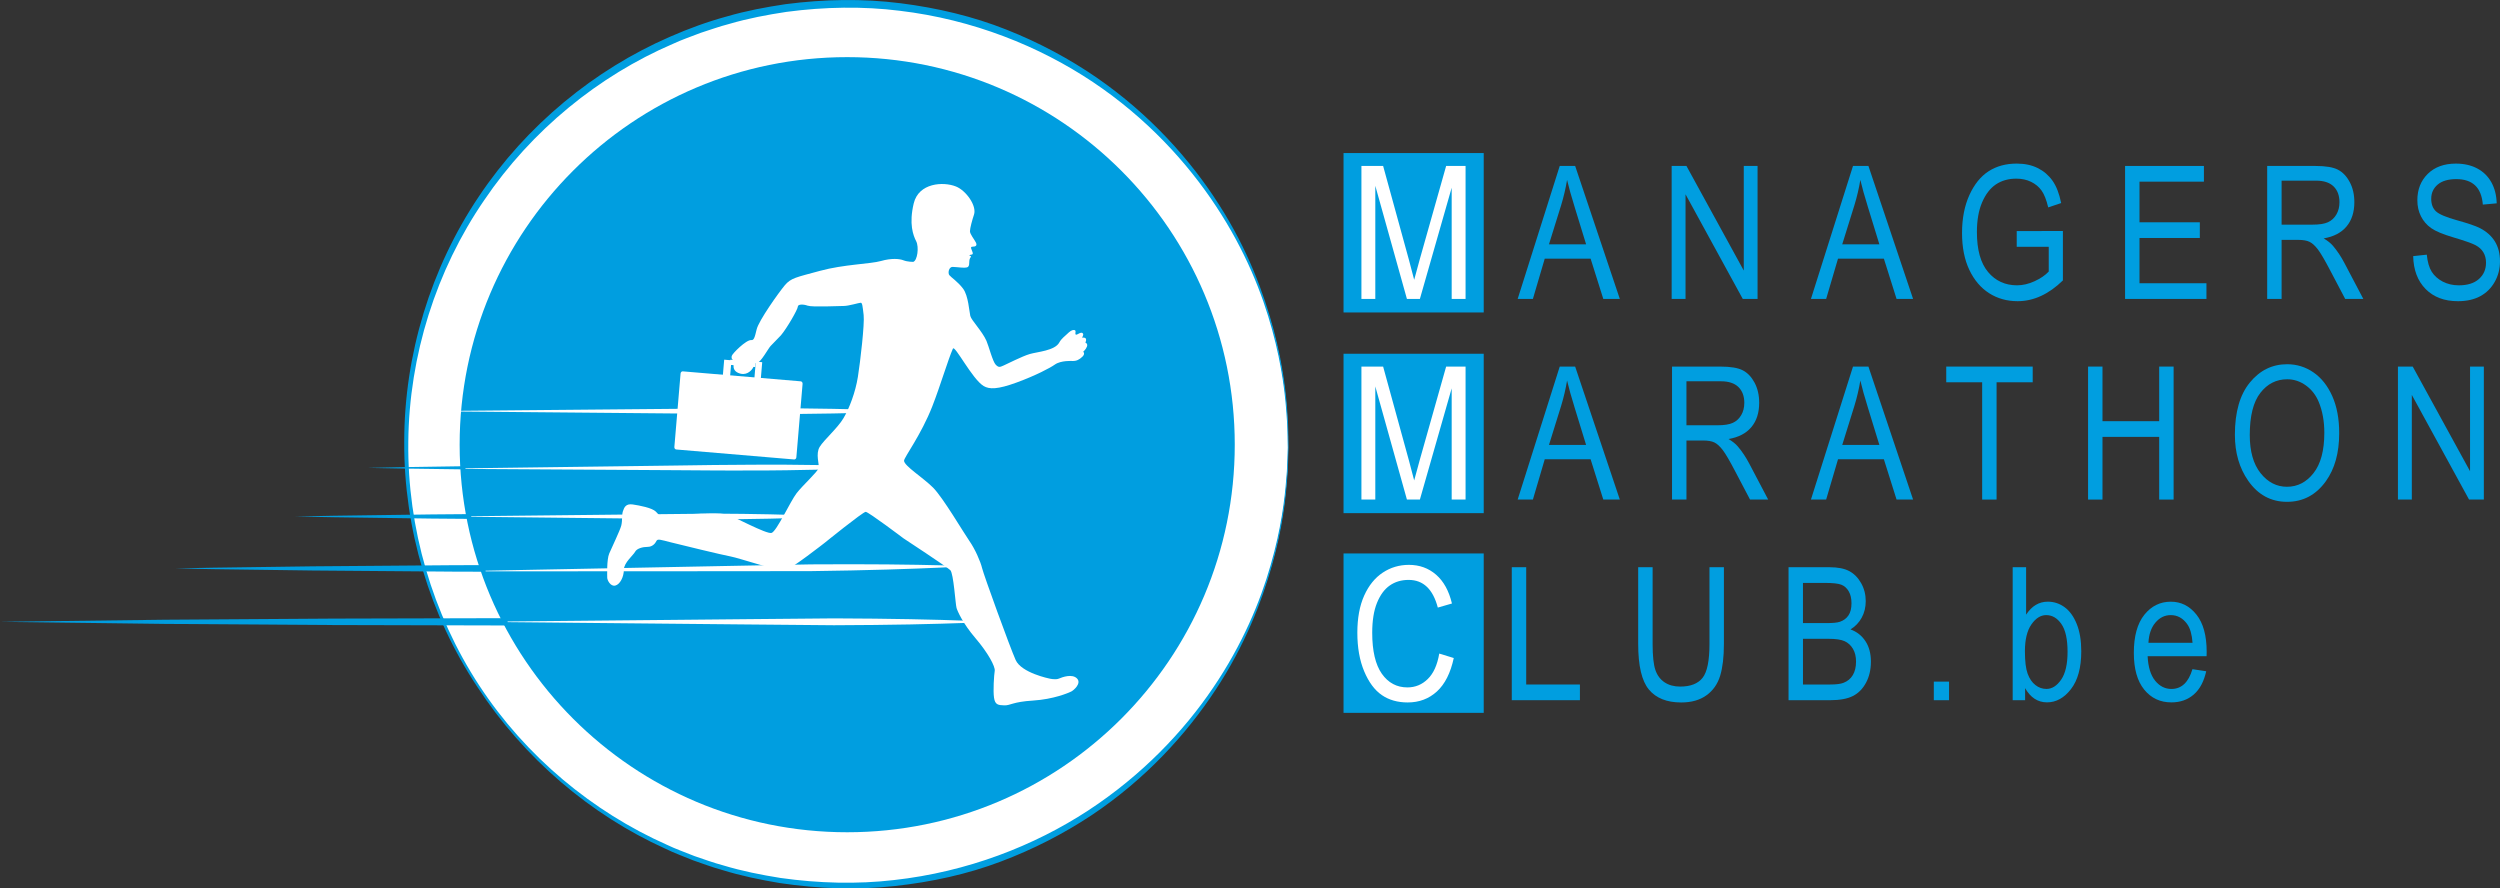 <svg xmlns="http://www.w3.org/2000/svg" xmlns:xlink="http://www.w3.org/1999/xlink" version="1.2" id="Layer_1" x="0px" y="0px" width="336.438px" height="119.557px" viewBox="0 0 336.438 119.557" xml:space="preserve"><rect x="0" y="0" width="336.438" height="119.557" fill="#333333" stroke="none"/> <path fill="#FFFFFF" d="M173.351,60.244c-0.22,32.772-26.965,59.16-59.737,58.94c-32.772-0.221-59.16-26.966-58.94-59.738 c0.22-32.771,26.966-59.159,59.737-58.939C147.183,0.727,173.57,27.472,173.351,60.244"></path> <path fill="#009EE0" d="M173.4,60.245c0,0-0.011,0.365-0.031,1.07c-0.035,0.705-0.013,1.752-0.148,3.115 c-0.188,2.723-0.646,6.732-2.037,11.65c-1.393,4.897-3.641,10.766-7.576,16.725c-3.899,5.942-9.409,12.041-16.745,16.928 c-3.668,2.426-7.76,4.552-12.203,6.22c-4.441,1.683-9.273,2.745-14.28,3.289c-5.021,0.541-10.222,0.373-15.454-0.407 c-2.606-0.438-5.23-0.976-7.806-1.778c-1.302-0.354-2.567-0.843-3.854-1.283c-1.257-0.52-2.547-0.979-3.779-1.586 c-9.998-4.528-18.982-12.131-25.265-21.774c-6.369-9.585-9.887-21.245-9.822-32.975c-0.002-11.701,3.581-23.394,10.032-32.983 c6.422-9.622,15.596-17.096,25.693-21.493c2.521-1.108,5.095-2.048,7.708-2.756c2.599-0.758,5.241-1.25,7.862-1.642 c5.272-0.687,10.457-0.764,15.495-0.129c5.006,0.633,9.821,1.791,14.237,3.546c4.419,1.743,8.476,3.937,12.102,6.424 c7.254,5.002,12.709,11.143,16.526,17.145c3.854,6.012,6.024,11.911,7.348,16.827c1.323,4.937,1.727,8.955,1.876,11.679 c0.117,1.363,0.08,2.413,0.105,3.118C173.395,59.879,173.4,60.245,173.4,60.245 M173.301,60.243c0,0-0.009-0.363-0.023-1.068 c-0.03-0.704,0-1.752-0.125-3.111c-0.167-2.717-0.594-6.723-1.944-11.635c-1.325-4.901-3.632-10.723-7.534-16.634 c-3.878-5.897-9.356-11.907-16.584-16.745c-7.21-4.817-16.148-8.427-26.022-9.602c-4.9-0.614-10.084-0.533-15.23,0.152 c-2.574,0.389-5.169,0.876-7.72,1.626c-1.29,0.328-2.545,0.789-3.823,1.196c-1.249,0.488-2.531,0.915-3.757,1.49 c-9.945,4.273-18.991,11.595-25.38,21.033c-6.446,9.395-10.103,20.887-10.211,32.51c-0.142,11.594,3.267,23.213,9.539,32.784 c6.271,9.587,15.306,17.024,25.232,21.436c1.225,0.59,2.507,1.034,3.755,1.538c1.278,0.425,2.533,0.899,3.824,1.238 c2.555,0.775,5.154,1.287,7.732,1.7c5.166,0.731,10.332,0.86,15.265,0.286c9.9-1.096,18.877-4.616,26.137-9.357 c7.276-4.759,12.861-10.662,16.816-16.515c3.98-5.859,6.366-11.65,7.754-16.535c1.413-4.894,1.894-8.895,2.096-11.607 c0.143-1.356,0.127-2.407,0.166-3.111C173.287,60.605,173.301,60.243,173.301,60.243"></path> <path fill="#009EE0" d="M166.168,59.845c0,28.805-23.351,52.156-52.156,52.156S61.856,88.649,61.856,59.845 c0-28.805,23.351-52.156,52.156-52.156S166.168,31.04,166.168,59.845"></path> <rect x="180.806" y="47.606" fill="#009EE0" width="18.866" height="21.451"></rect> <rect x="180.806" y="74.481" fill="#009EE0" width="18.866" height="21.451"></rect> <rect x="180.806" y="20.598" fill="#009EE0" width="18.866" height="21.451"></rect> <path fill="#FFFFFF" d="M183.214,40.229V22.333h2.92l3.482,12.671l0.697,2.649c0.171-0.658,0.432-1.615,0.782-2.868l3.519-12.452 h2.614v17.896h-1.868V25.262l-4.279,14.967h-1.744l-4.255-15.225v15.225H183.214z"></path> <path fill="#009EE0" d="M204.241,40.229l5.66-17.896h2.076l6.01,17.896h-2.223l-1.707-5.42h-6.173l-1.595,5.42H204.241z M208.452,32.88h4.998l-1.523-4.956c-0.472-1.522-0.818-2.759-1.038-3.711c-0.19,1.147-0.458,2.287-0.803,3.418L208.452,32.88z"></path> <polygon fill="#009EE0" points="224.964,40.229 224.964,22.333 226.954,22.333 234.669,36.412 234.669,22.333 236.525,22.333 236.525,40.229 234.534,40.229 226.831,26.148 226.831,40.229 "></polygon> <path fill="#009EE0" d="M243.708,40.229l5.66-17.896h2.076l6.01,17.896h-2.223l-1.707-5.42h-6.173l-1.596,5.42H243.708z M247.919,32.88h4.998l-1.523-4.956c-0.473-1.522-0.818-2.759-1.038-3.711c-0.19,1.147-0.457,2.287-0.803,3.418L247.919,32.88z"></path> <path fill="#009EE0" d="M271.401,33.209v-2.111l6.214-0.012v6.652c-0.952,0.928-1.938,1.626-2.954,2.094 c-1.019,0.468-2.064,0.701-3.139,0.701c-1.432,0-2.709-0.357-3.832-1.074c-1.123-0.717-2.013-1.763-2.668-3.14 c-0.653-1.376-0.981-3.029-0.981-4.959c0-1.954,0.33-3.656,0.988-5.106c0.659-1.449,1.521-2.518,2.588-3.206 c1.065-0.689,2.328-1.032,3.784-1.032c1.074,0,2.015,0.199,2.819,0.597c0.806,0.4,1.469,0.965,1.99,1.698 c0.521,0.732,0.912,1.737,1.171,3.015l-1.745,0.586c-0.236-1.01-0.533-1.765-0.891-2.265c-0.358-0.501-0.83-0.893-1.416-1.178 c-0.586-0.284-1.244-0.427-1.978-0.427c-1.065,0-1.983,0.259-2.754,0.776c-0.767,0.517-1.386,1.322-1.854,2.412 c-0.468,1.092-0.701,2.424-0.701,3.996c0,2.394,0.5,4.188,1.502,5.381c1,1.194,2.302,1.79,3.906,1.79 c0.763,0,1.548-0.182,2.349-0.549c0.801-0.366,1.438-0.801,1.911-1.306v-3.333H271.401z"></path> <polygon fill="#009EE0" points="285.983,40.229 285.983,22.333 296.591,22.333 296.591,24.446 287.924,24.446 287.924,29.915 296.043,29.915 296.043,32.026 287.924,32.026 287.924,38.118 296.933,38.118 296.933,40.229 "></polygon> <path fill="#009EE0" d="M305.107,40.229V22.334h6.505c1.36,0,2.363,0.167,3.009,0.5c0.648,0.334,1.18,0.888,1.593,1.665 c0.416,0.777,0.623,1.677,0.623,2.702c0,1.35-0.352,2.444-1.056,3.282s-1.727,1.37-3.07,1.598c0.545,0.328,0.96,0.659,1.245,0.995 c0.578,0.683,1.086,1.444,1.526,2.282l2.563,4.871h-2.44l-1.957-3.721c-0.759-1.456-1.331-2.436-1.717-2.942 c-0.388-0.505-0.761-0.846-1.122-1.021c-0.363-0.175-0.868-0.263-1.52-0.263h-2.243v7.947H305.107z M307.047,30.231h4.176 c0.911,0,1.603-0.109,2.074-0.329c0.473-0.22,0.848-0.566,1.123-1.038c0.276-0.472,0.415-1.021,0.415-1.648 c0-0.903-0.265-1.613-0.793-2.13c-0.528-0.516-1.313-0.775-2.355-0.775h-4.64V30.231z"></path> <path fill="#009EE0" d="M324.754,34.467l1.831-0.195c0.099,0.984,0.319,1.752,0.665,2.3c0.348,0.55,0.842,0.992,1.483,1.325 c0.643,0.334,1.368,0.501,2.173,0.501c1.156,0,2.053-0.283,2.692-0.847c0.639-0.564,0.958-1.297,0.958-2.198 c0-0.529-0.115-0.99-0.349-1.383c-0.23-0.394-0.582-0.717-1.05-0.969c-0.467-0.252-1.479-0.607-3.033-1.067 c-1.384-0.411-2.367-0.824-2.954-1.238c-0.586-0.416-1.042-0.943-1.366-1.582c-0.326-0.638-0.488-1.361-0.488-2.167 c0-1.448,0.467-2.632,1.404-3.552c0.935-0.919,2.196-1.379,3.782-1.379c1.092,0,2.045,0.216,2.863,0.646 c0.818,0.432,1.452,1.051,1.905,1.856c0.451,0.806,0.692,1.754,0.726,2.845l-1.868,0.17c-0.098-1.164-0.444-2.026-1.044-2.587 c-0.598-0.562-1.438-0.842-2.52-0.842c-1.099,0-1.938,0.246-2.515,0.738c-0.578,0.492-0.867,1.129-0.867,1.91 c0,0.724,0.212,1.285,0.634,1.684c0.424,0.399,1.375,0.802,2.855,1.212c1.448,0.4,2.466,0.748,3.052,1.042 c0.894,0.458,1.569,1.058,2.026,1.802s0.687,1.632,0.687,2.664c0,1.025-0.241,1.957-0.721,2.799 c-0.481,0.841-1.134,1.482-1.959,1.92c-0.826,0.44-1.821,0.658-2.984,0.658c-1.816,0-3.262-0.545-4.34-1.634 C325.355,37.808,324.794,36.33,324.754,34.467"></path> <path fill="#FFFFFF" d="M183.214,67.229V49.333h2.92l3.482,12.671l0.697,2.648c0.171-0.657,0.432-1.614,0.782-2.867l3.519-12.452 h2.614v17.896h-1.868V52.262l-4.279,14.967h-1.744l-4.255-15.225v15.225H183.214z"></path> <path fill="#009EE0" d="M204.241,67.229l5.66-17.896h2.076l6.01,17.896h-2.223l-1.707-5.42h-6.173l-1.595,5.42H204.241z M208.452,59.88h4.998l-1.523-4.956c-0.472-1.522-0.818-2.759-1.038-3.711c-0.19,1.147-0.458,2.287-0.803,3.418L208.452,59.88z"></path> <path fill="#009EE0" d="M225.014,67.229V49.334h6.505c1.36,0,2.364,0.167,3.01,0.5c0.647,0.334,1.178,0.888,1.593,1.665 c0.415,0.777,0.622,1.677,0.622,2.702c0,1.35-0.351,2.444-1.055,3.282c-0.705,0.838-1.728,1.37-3.07,1.598 c0.545,0.328,0.959,0.659,1.244,0.995c0.578,0.683,1.087,1.444,1.527,2.282l2.563,4.871h-2.44l-1.957-3.721 c-0.758-1.456-1.33-2.436-1.717-2.942c-0.387-0.505-0.761-0.846-1.121-1.021c-0.363-0.175-0.868-0.263-1.52-0.263h-2.243v7.947 H225.014z M226.954,57.231h4.175c0.912,0,1.603-0.109,2.075-0.329c0.472-0.22,0.847-0.566,1.123-1.038 c0.275-0.472,0.414-1.021,0.414-1.648c0-0.903-0.264-1.613-0.793-2.13c-0.528-0.516-1.313-0.775-2.354-0.775h-4.64V57.231z"></path> <path fill="#009EE0" d="M243.708,67.229l5.66-17.896h2.076l6.01,17.896h-2.223l-1.707-5.42h-6.173l-1.596,5.42H243.708z M247.919,59.88h4.998l-1.523-4.956c-0.473-1.522-0.818-2.759-1.038-3.711c-0.19,1.147-0.457,2.287-0.803,3.418L247.919,59.88z"></path> <polygon fill="#009EE0" points="266.75,67.229 266.75,51.446 261.916,51.446 261.916,49.333 273.551,49.333 273.551,51.446 268.69,51.446 268.69,67.229 "></polygon> <polygon fill="#009EE0" points="281.003,67.229 281.003,49.333 282.943,49.333 282.943,56.682 290.573,56.682 290.573,49.333 292.515,49.333 292.515,67.229 290.573,67.229 290.573,58.793 282.943,58.793 282.943,67.229 "></polygon> <path fill="#009EE0" d="M300.761,58.513c0-3.052,0.671-5.398,2.015-7.037c1.342-1.64,3.015-2.46,5.017-2.46 c1.293,0,2.473,0.366,3.539,1.098c1.067,0.733,1.911,1.797,2.534,3.193c0.623,1.395,0.933,3.057,0.933,4.986 c0,2.653-0.601,4.813-1.806,6.482c-1.327,1.839-3.064,2.758-5.212,2.758c-2.165,0-3.907-0.942-5.226-2.832 C301.359,62.992,300.761,60.93,300.761,58.513 M302.763,58.543c0,2.208,0.486,3.919,1.458,5.138 c0.974,1.217,2.155,1.827,3.547,1.827c1.424,0,2.618-0.615,3.582-1.847c0.966-1.229,1.446-3.037,1.446-5.424 c0-1.539-0.248-2.916-0.744-4.13c-0.383-0.928-0.958-1.671-1.727-2.229c-0.77-0.558-1.61-0.837-2.521-0.837 c-1.465,0-2.672,0.611-3.618,1.833C303.237,54.097,302.763,55.986,302.763,58.543"></path> <polygon fill="#009EE0" points="322.703,67.229 322.703,49.333 324.692,49.333 332.407,63.412 332.407,49.333 334.264,49.333 334.264,67.229 332.273,67.229 324.571,53.148 324.571,67.229 "></polygon> <path fill="#FFFFFF" d="M193.688,87.954l1.953,0.6c-0.432,2.009-1.186,3.508-2.265,4.498c-1.079,0.987-2.391,1.481-3.936,1.481 c-1.359,0-2.522-0.331-3.485-0.995c-0.965-0.664-1.754-1.729-2.369-3.193c-0.615-1.466-0.921-3.197-0.921-5.192 c0-1.97,0.307-3.637,0.921-5.002c0.616-1.364,1.449-2.394,2.5-3.09s2.223-1.044,3.519-1.044c1.417,0,2.637,0.439,3.653,1.321 c1.019,0.881,1.731,2.174,2.139,3.879l-1.903,0.55c-0.653-2.483-1.961-3.725-3.924-3.725c-0.979,0-1.826,0.251-2.543,0.753 c-0.718,0.5-1.29,1.279-1.719,2.339c-0.428,1.059-0.641,2.397-0.641,4.019c0,2.452,0.431,4.291,1.293,5.518 c0.863,1.225,2.01,1.839,3.443,1.839c1.057,0,1.972-0.377,2.739-1.13C192.914,90.626,193.427,89.484,193.688,87.954"></path> <polygon fill="#009EE0" points="203.448,94.229 203.448,76.333 205.39,76.333 205.39,92.118 212.616,92.118 212.616,94.229 "></polygon> <path fill="#009EE0" d="M230.054,76.333h1.941v10.339c0,1.734-0.169,3.156-0.505,4.267c-0.338,1.112-0.952,1.989-1.842,2.631 c-0.892,0.643-2.022,0.964-3.396,0.964c-1.934,0-3.384-0.577-4.347-1.731c-0.964-1.156-1.445-3.199-1.445-6.13V76.333h1.941V86.66 c0,1.619,0.126,2.791,0.378,3.517c0.252,0.724,0.666,1.274,1.239,1.653c0.573,0.378,1.271,0.567,2.094,0.567 c1.383,0,2.386-0.39,3.008-1.171c0.623-0.782,0.934-2.304,0.934-4.566V76.333z"></path> <path fill="#009EE0" d="M240.694,94.229V76.334h5.511c1.116,0,2,0.173,2.653,0.518c0.65,0.346,1.184,0.885,1.6,1.617 c0.416,0.731,0.623,1.541,0.623,2.427c0,0.822-0.178,1.563-0.537,2.22c-0.356,0.659-0.861,1.188-1.514,1.586 c0.852,0.311,1.521,0.837,2.012,1.582s0.736,1.663,0.736,2.754c0,1.083-0.222,2.034-0.665,2.853 c-0.444,0.819-1.037,1.414-1.777,1.784s-1.758,0.555-3.052,0.555H240.694z M242.634,83.853h3.181c0.832,0,1.424-0.056,1.772-0.171 c0.506-0.17,0.896-0.458,1.168-0.86c0.274-0.402,0.41-0.95,0.41-1.642c0-0.644-0.125-1.178-0.373-1.605s-0.579-0.723-0.99-0.885 c-0.411-0.163-1.151-0.244-2.221-0.244h-2.947V83.853z M242.634,92.117h3.656c0.809,0,1.403-0.073,1.785-0.221 c0.555-0.211,0.977-0.558,1.266-1.043c0.29-0.484,0.436-1.092,0.436-1.825c0-0.676-0.14-1.247-0.416-1.715 c-0.277-0.467-0.65-0.809-1.119-1.025c-0.468-0.216-1.205-0.322-2.207-0.322h-3.4V92.117z"></path> <rect x="260.243" y="91.728" fill="#009EE0" width="2.051" height="2.502"></rect> <path fill="#009EE0" d="M272.53,94.229h-1.672V76.334h1.807v6.383c0.383-0.586,0.817-1.022,1.302-1.312 c0.482-0.288,1.021-0.434,1.616-0.434c0.83,0,1.584,0.248,2.265,0.745c0.679,0.496,1.222,1.249,1.63,2.258 c0.407,1.009,0.609,2.235,0.609,3.674c0,2.197-0.461,3.894-1.382,5.085c-0.921,1.192-1.997,1.788-3.227,1.788 c-0.62,0-1.176-0.161-1.669-0.481c-0.493-0.322-0.919-0.799-1.279-1.435V94.229z M272.504,87.648c0,1.345,0.122,2.35,0.367,3.017 s0.591,1.175,1.04,1.524c0.449,0.352,0.947,0.525,1.493,0.525c0.743,0,1.402-0.417,1.977-1.251c0.575-0.834,0.862-2.081,0.862-3.741 c0-1.701-0.276-2.95-0.832-3.748c-0.554-0.798-1.235-1.196-2.043-1.196c-0.743,0-1.406,0.417-1.989,1.251 C272.796,84.864,272.504,86.07,272.504,87.648"></path> <path fill="#009EE0" d="M295.049,90.055l1.854,0.279c-0.31,1.384-0.869,2.429-1.679,3.132c-0.81,0.704-1.813,1.057-3.008,1.057 c-1.507,0-2.726-0.572-3.656-1.715c-0.933-1.145-1.399-2.794-1.399-4.951c0-2.238,0.472-3.944,1.41-5.121 c0.94-1.175,2.131-1.763,3.571-1.763c1.375,0,2.522,0.577,3.442,1.732c0.919,1.155,1.38,2.828,1.38,5.019l-0.013,0.586h-7.935 c0.074,1.456,0.411,2.554,1.013,3.295c0.603,0.741,1.334,1.11,2.198,1.11C293.578,92.715,294.52,91.828,295.049,90.055 M289.127,86.502h5.934c-0.082-1.123-0.323-1.962-0.721-2.516c-0.578-0.804-1.315-1.208-2.209-1.208 c-0.807,0-1.494,0.336-2.063,1.007C289.497,84.457,289.185,85.362,289.127,86.502"></path> <path fill="#009EE0" d="M23.603,76.495c0,0,1.845-0.035,5.074-0.097c3.23-0.044,7.843-0.107,13.378-0.184 c5.536-0.045,11.994-0.097,18.914-0.152c6.92-0.021,14.301-0.044,21.681-0.066c7.381,0.022,14.762,0.044,21.682,0.065 c6.919,0.056,13.378,0.107,18.914,0.152c5.535,0.076,10.148,0.14,13.377,0.185c3.23,0.062,5.075,0.097,5.075,0.097 s-1.845,0.035-5.075,0.098c-3.229,0.045-7.842,0.107-13.377,0.184c-5.536,0.045-11.995,0.097-18.914,0.153 c-6.92,0.021-14.301,0.043-21.682,0.064c-7.38-0.021-14.761-0.045-21.681-0.065c-6.92-0.057-13.378-0.108-18.914-0.153 c-5.535-0.076-10.148-0.139-13.378-0.183C25.448,76.53,23.603,76.495,23.603,76.495"></path> <path fill="#009EE0" d="M39.727,69.507c0,0,1.845-0.035,5.074-0.098c3.23-0.044,7.843-0.106,13.378-0.183 c5.536-0.045,11.994-0.097,18.914-0.153c6.92-0.021,14.301-0.044,21.681-0.065c7.381,0.021,14.762,0.044,21.682,0.064 c6.92,0.057,13.378,0.108,18.914,0.153c5.535,0.076,10.148,0.139,13.377,0.184c3.23,0.063,5.075,0.098,5.075,0.098 s-1.845,0.035-5.075,0.097c-3.229,0.045-7.842,0.108-13.377,0.185c-5.536,0.045-11.994,0.097-18.914,0.152 c-6.92,0.021-14.301,0.043-21.682,0.065c-7.38-0.022-14.761-0.045-21.681-0.066c-6.92-0.056-13.378-0.107-18.914-0.152 c-5.535-0.076-10.148-0.14-13.378-0.184C41.572,69.542,39.727,69.507,39.727,69.507"></path> <path fill="#009EE0" d="M49.477,62.965c0,0,1.773-0.037,4.877-0.101c3.103-0.048,7.537-0.114,12.857-0.195 c5.32-0.049,11.526-0.107,18.177-0.169c6.65-0.027,13.743-0.057,20.837-0.085c7.093,0.016,14.187,0.032,20.837,0.047 c6.65,0.05,12.857,0.097,18.177,0.136c5.32,0.072,9.754,0.131,12.857,0.173c3.104,0.06,4.877,0.094,4.877,0.094 s-1.773,0.036-4.876,0.102c-3.104,0.047-7.537,0.114-12.857,0.195c-5.32,0.05-11.527,0.106-18.177,0.169 c-6.65,0.026-13.744,0.055-20.837,0.084c-7.094-0.017-14.187-0.033-20.838-0.048c-6.65-0.051-12.857-0.097-18.177-0.137 c-5.32-0.071-9.754-0.131-12.857-0.173C51.25,62.999,49.477,62.965,49.477,62.965"></path> <path fill="#009EE0" d="M0,83.68c0,0,8.856-0.111,22.14-0.279c6.642-0.045,14.392-0.098,22.694-0.153 c8.303-0.021,17.159-0.044,26.015-0.066c8.856,0.022,17.712,0.045,26.015,0.065c8.303,0.056,16.052,0.108,22.694,0.153 c6.642,0.076,12.177,0.139,16.051,0.184c3.875,0.063,6.089,0.097,6.089,0.097s-2.214,0.035-6.089,0.098 c-3.874,0.045-9.409,0.107-16.051,0.184c-6.642,0.045-14.391,0.098-22.694,0.153c-8.303,0.021-17.159,0.043-26.015,0.064 c-8.856-0.021-17.712-0.045-26.015-0.065c-8.302-0.056-16.052-0.108-22.694-0.153C8.856,83.792,0,83.68,0,83.68"></path> <path fill="#FFFFFF" d="M68.313,83.636c0,0,16.061-0.155,32.122-0.311c4.015-0.036,8.03-0.073,11.794-0.107 c3.764,0,7.278,0.063,10.289,0.11c6.023,0.114,10.038,0.308,10.038,0.308v0.089c0,0-4.015,0.192-10.038,0.309 c-3.011,0.047-6.525,0.108-10.289,0.109c-3.764-0.034-7.779-0.071-11.794-0.106l-32.122-0.312V83.636z"></path> <path fill="#FFFFFF" d="M60.817,55.293c0,0,15.182-0.138,30.365-0.276c3.795-0.032,7.591-0.064,11.149-0.095 c3.559,0.001,6.88,0.056,9.726,0.098c5.694,0.102,9.489,0.273,9.489,0.273v0.079c0,0-3.795,0.171-9.489,0.273 c-2.846,0.042-6.167,0.097-9.726,0.098c-3.558-0.031-7.354-0.063-11.149-0.095c-15.183-0.138-30.365-0.276-30.365-0.276V55.293z"></path> <path fill="#FFFFFF" d="M62.641,63.026c0,0,14.066-0.187,28.133-0.374c3.517-0.045,7.033-0.113,10.33-0.112 c1.649,0.001,3.242-0.029,4.753-0.003c1.511,0.017,2.94,0.034,4.259,0.049c5.275,0.083,8.793,0.239,8.793,0.239v0.077 c0,0-3.516,0.183-8.791,0.303c-1.318,0.024-2.747,0.052-4.258,0.08c-1.511,0.037-3.105,0.019-4.753,0.03 c-3.297,0.025-6.814-0.019-10.331-0.039l-28.135-0.172V63.026z"></path> <path fill="#FFFFFF" d="M63.419,69.47c0,0,11.895-0.129,23.789-0.258c2.974-0.031,5.948-0.062,8.735-0.09 c2.788,0.001,5.39,0.053,7.62,0.092c4.461,0.096,7.435,0.256,7.435,0.256v0.074c0,0-2.974,0.16-7.435,0.256 c-2.23,0.039-4.832,0.091-7.62,0.092c-2.787-0.029-5.761-0.059-8.735-0.09c-11.894-0.129-23.789-0.258-23.789-0.258V69.47z"></path> <path fill="#FFFFFF" d="M65.348,76.802c0,0,16.014-0.313,32.028-0.628c4.004-0.075,8.008-0.151,11.761-0.223 c3.754-0.038,7.258-0.011,10.261,0.004c6.007,0.054,10.013,0.203,10.013,0.203l0.001,0.087c0,0-4.002,0.229-10.007,0.403 c-3.002,0.077-6.505,0.173-10.259,0.211c-3.754,0.005-7.758,0.009-11.763,0.013c-16.017,0.009-32.034,0.018-32.034,0.018 L65.348,76.802z"></path> <path fill="#FFFFFF" d="M90.752,60.152c-0.015,0.173,0.097,0.325,0.251,0.338l15.865,1.342c0.153,0.014,0.289-0.118,0.303-0.291 l0.837-9.886c0.014-0.174-0.098-0.325-0.251-0.338l-15.865-1.342c-0.153-0.013-0.289,0.117-0.304,0.291L90.752,60.152z"></path> <rect x="101.598" y="48.765" transform="matrix(0.996 0.084 -0.084 0.996 4.616 -8.436)" fill="#FFFFFF" width="0.867" height="3.164"></rect> <rect x="97.378" y="48.417" transform="matrix(0.996 0.085 -0.085 0.996 4.585 -8.097)" fill="#FFFFFF" width="0.982" height="3.296"></rect> <rect x="98.288" y="48.588" transform="matrix(0.996 0.084 -0.084 0.996 4.476 -8.246)" fill="#FFFFFF" width="3.421" height="0.704"></rect> <path fill="#FFFFFF" d="M138.571,47.646c-1.04,0.307-3.003,1.324-3.5,1.537c-0.496,0.213-0.65,0.319-1.064-0.095 c-0.414-0.413-0.958-2.547-1.253-3.216c-0.58-1.312-2.034-2.766-2.176-3.357c-0.142-0.592-0.26-2.72-0.969-3.666 c-0.71-0.946-1.632-1.537-1.853-1.821c-0.225-0.289-0.063-1.111,0.434-1.111s1.844,0.237,2.081,0c0.323-0.323,0-0.883,0.378-1.332 c0.134-0.159-0.283-0.183-0.194-0.238c0.213-0.133,0.549,0.009,0.431-0.393c-0.119-0.402-0.402-0.756,0-0.756 s0.654-0.142,0.441-0.568c-0.213-0.426-0.796-1.111-0.796-1.513c0-0.402,0.312-1.546,0.544-2.231c0.402-1.19-1.065-3.241-2.42-3.786 c-1.718-0.691-5.029-0.494-5.691,2.273c-0.662,2.766-0.071,4.311,0.331,5.092c0.402,0.78,0.166,2.613-0.402,2.778 c0,0-0.78,0-1.312-0.213c-0.532-0.213-1.62-0.307-3.027,0.095c-1.407,0.402-5.002,0.449-8.206,1.324 c-3.204,0.875-3.902,0.946-4.741,1.951c-0.839,1.005-3.512,4.765-3.783,5.935c-0.272,1.171-0.392,1.464-0.722,1.431 c-0.674-0.067-2.565,1.821-2.636,2.152s0.071,0.583,0.437,0.583c0,0-0.634,1.19,0.41,1.667s1.722-0.209,1.978-0.599 c0.257-0.39,0.148-0.756,0.609-0.756s1.508-1.955,1.807-2.255c0.3-0.299,1.388-1.434,1.388-1.434c0.804-0.946,2.27-3.5,2.27-3.847 c0-0.347,0.709-0.363,1.324-0.142c0.615,0.221,4.201,0.04,4.863,0.04c0.663,0,2.058-0.434,2.278-0.434 c0.221,0,0.253,0.473,0.395,1.655c0.141,1.183-0.442,6.212-0.773,8.308c-0.331,2.097-1.167,4.273-1.955,5.597 c-0.788,1.324-2.601,2.885-3.184,3.831c-0.584,0.946-0.032,2.364-0.142,2.853s-2.144,2.317-2.98,3.405 c-0.835,1.088-2.68,5.124-3.358,5.329c-0.677,0.205-5.205-2.279-5.99-2.476c-1.766-0.441-9.033,0.269-9.033,0.269 s-0.048-0.158-0.552-0.662c-0.504-0.505-2.16-0.82-3.106-0.962c-0.946-0.143-1.151,0.41-1.324,0.914 c-0.173,0.505-0.047,1.246-0.221,1.924c-0.173,0.677-1.277,2.948-1.623,3.767c-0.347,0.82-0.268,2.917-0.268,3.248 s0.441,1.214,1.08,1.064c0.638-0.15,1.158-1.159,1.158-2.12c0-0.962,1.277-1.971,1.514-2.428c0.236-0.457,1.04-0.662,1.686-0.662 c0.647,0,1.025-0.457,1.183-0.789c0.157-0.331,0.552-0.173,1.923,0.174c1.372,0.347,6.952,1.702,8.072,1.907 c1.119,0.205,6.558,2.05,7.362,1.86s5.297-3.705,5.297-3.705s5.139-4.161,5.509-4.161c0.369,0,5.085,3.563,5.085,3.563 s5.864,3.846,6.305,4.288c0.442,0.441,0.69,4.595,0.837,5.084c0.141,0.468,0.866,2.105,2.553,4.075 c1.687,1.971,2.68,3.823,2.585,4.391c-0.094,0.567-0.236,2.672-0.094,3.618c0.142,0.945,0.549,0.996,1.371,1.024 c0.851,0.029,1.104-0.474,3.878-0.646c2.775-0.173,4.793-1.041,5.14-1.214c0.346-0.173,1.426-1.111,0.772-1.766 c-0.654-0.654-1.971-0.174-2.428,0.023s-1.261,0-1.261,0s-3.783-0.757-4.564-2.507c-0.78-1.749-4.304-11.468-4.516-12.367 c-0.213-0.897-0.97-2.601-1.703-3.642c-0.733-1.04-3.547-5.84-4.895-7.188c-1.348-1.348-3.902-2.932-3.902-3.618 c0-0.45,2.294-3.453,3.808-7.331c1.09-2.794,2.125-6.306,2.766-7.748c0.249-0.56,2.593,4.101,4.138,5.029 c0.762,0.457,1.873,0.469,4.45-0.477c2.578-0.946,4.512-1.968,5.128-2.408c0.827-0.591,2.373-0.485,2.373-0.485 c0.541,0.018,0.92-0.174,1.34-0.579c0.421-0.406,0.111-0.676,0.111-0.676s0.341-0.268,0.5-0.682 c0.159-0.413-0.219-0.545-0.219-0.545s0.167-0.25,0.081-0.496c-0.086-0.245-0.523-0.155-0.523-0.155s0.208-0.349,0.15-0.496 c-0.195-0.489-0.846,0.224-0.999,0.07c-0.154-0.154,0.187-0.615-0.284-0.615c-0.237,0-0.556,0.225-0.852,0.521 c-0.295,0.295-0.793,0.638-1.072,1.158C141.964,47.197,139.611,47.339,138.571,47.646"></path> </svg>